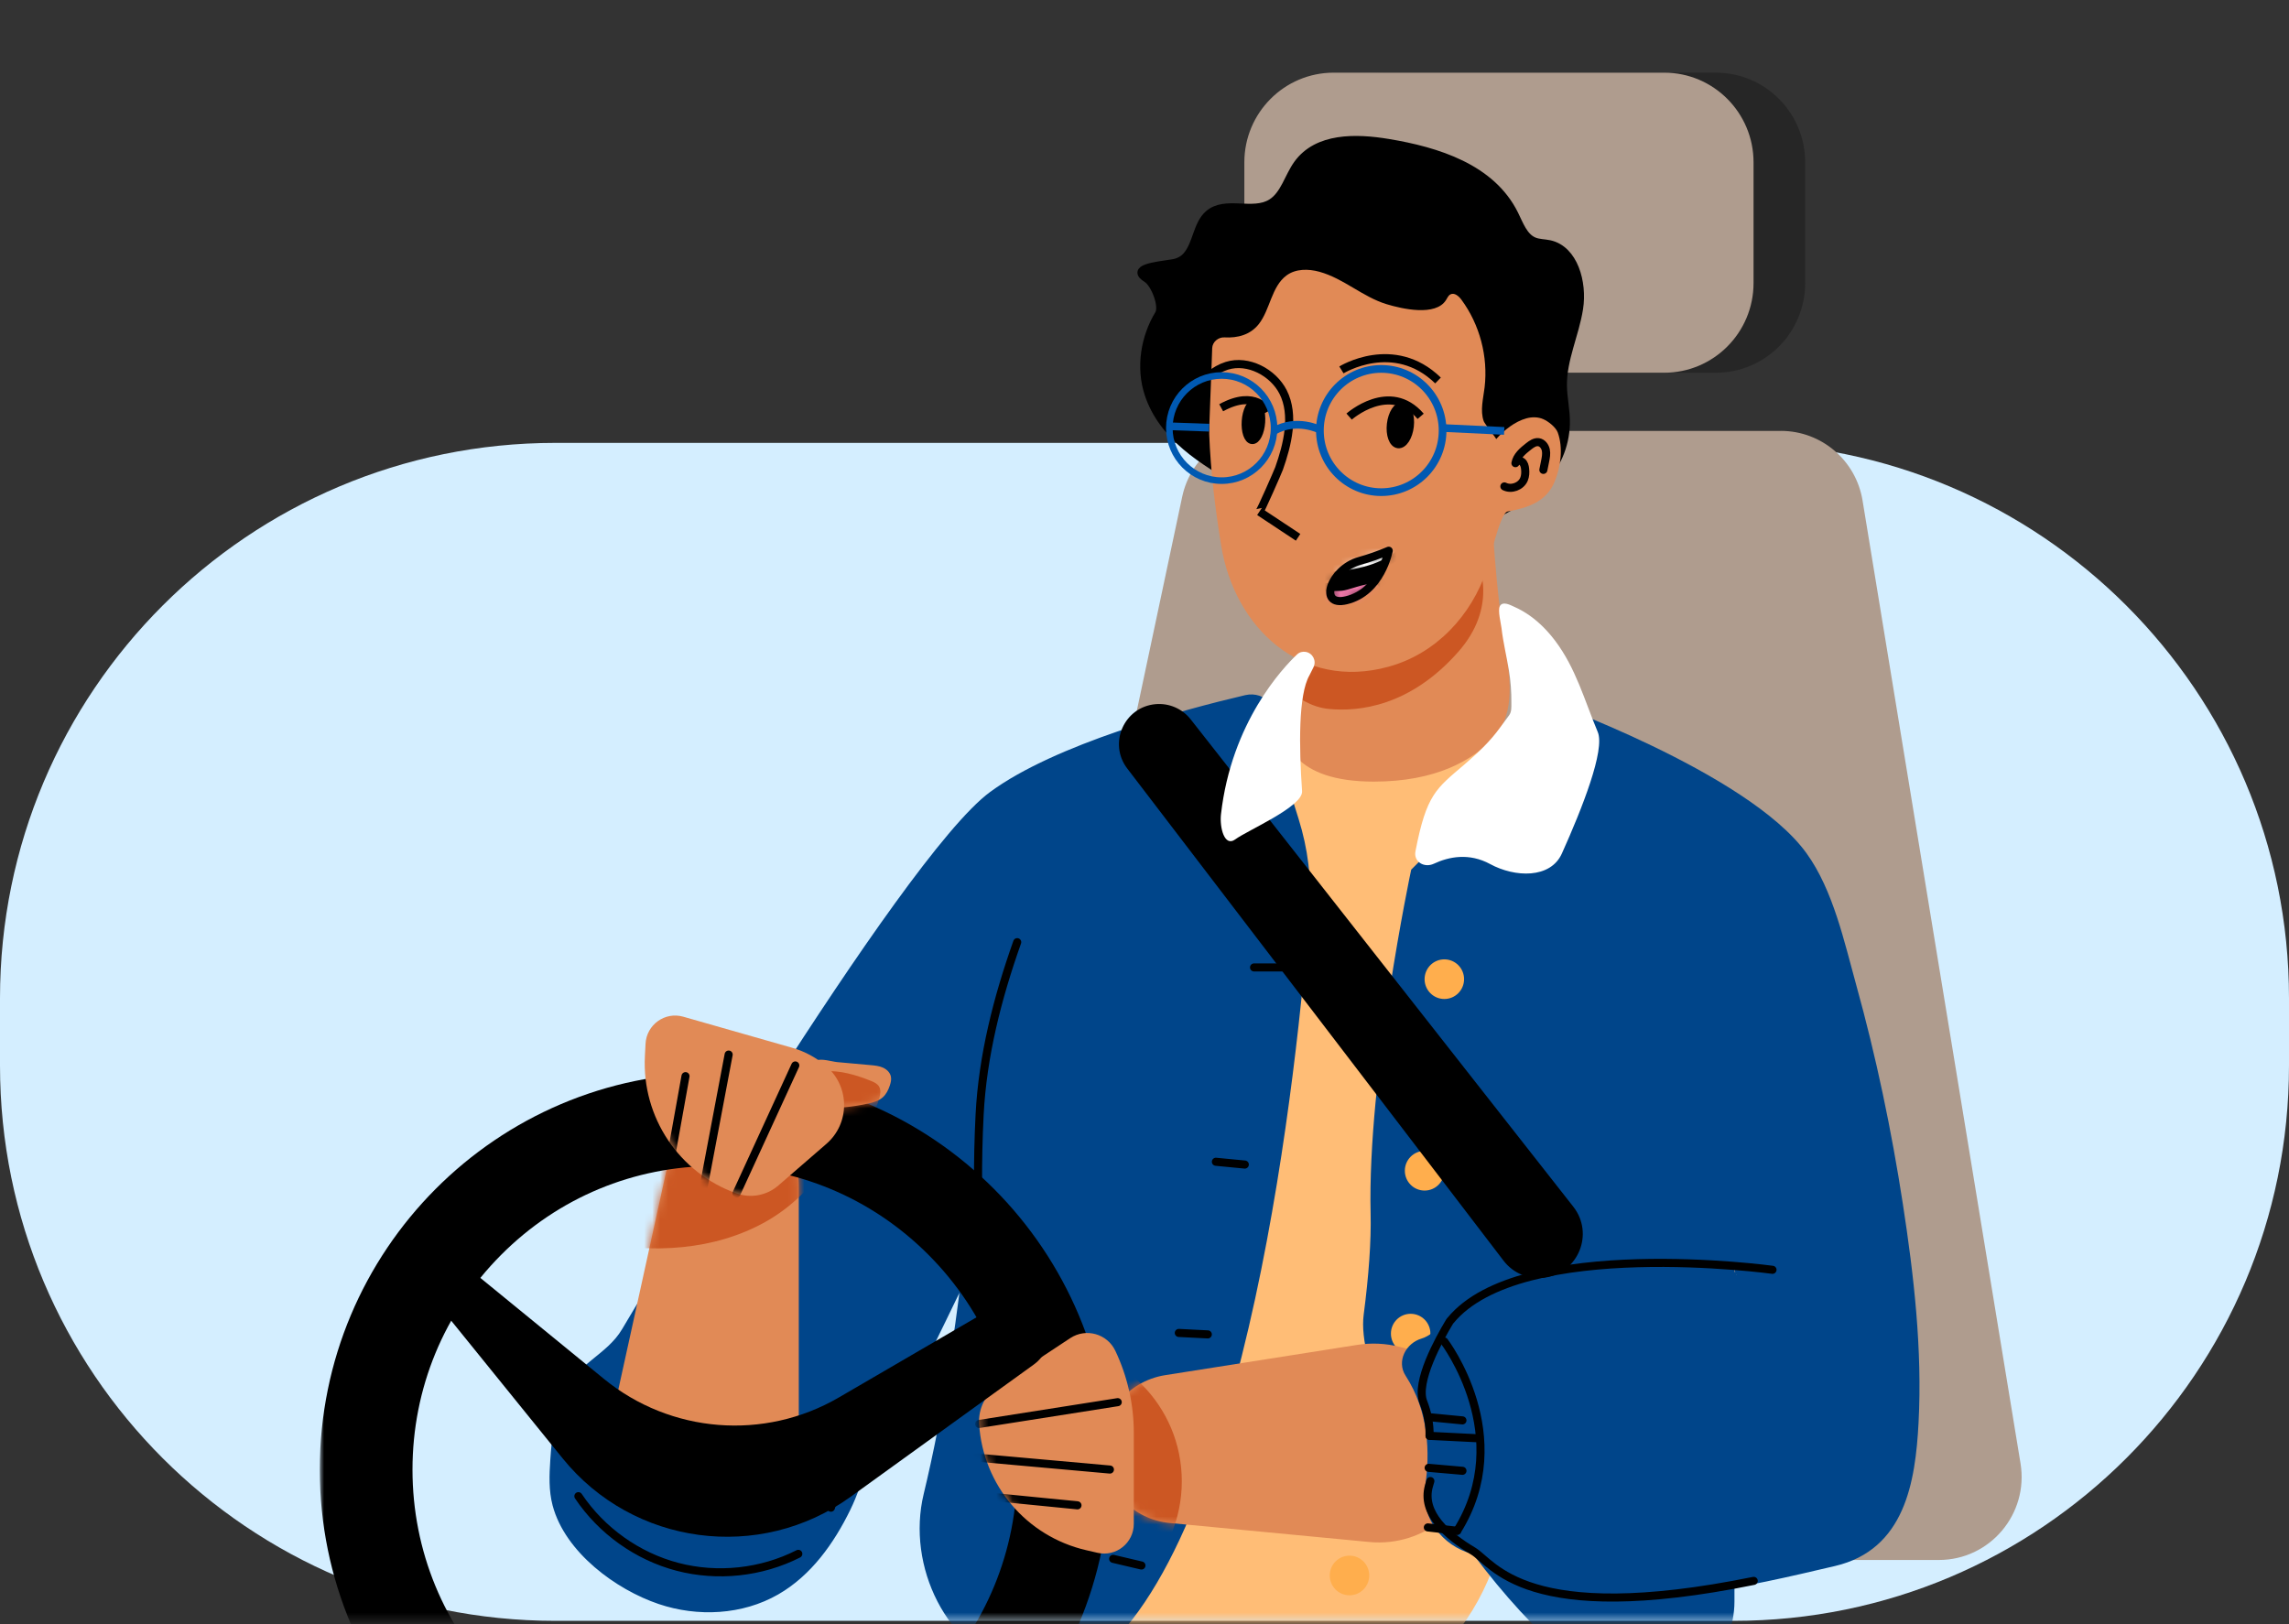 <svg width="286" height="203" viewBox="0 0 286 203" fill="none" xmlns="http://www.w3.org/2000/svg">
<rect x="0" y="0" width="286" height="203" fill="#333333" stroke="none"/>
<path d="M216.603 55.346H69.397C31.07 55.346 0 86.416 0 124.743V133.155C0 171.482 31.07 202.552 69.397 202.552H216.603C254.93 202.552 286 171.482 286 133.155V124.743C286 86.416 254.93 55.346 216.603 55.346Z" fill="#D4EEFF"/>
<mask id="mask0_1666_4554" style="mask-type:luminance" maskUnits="userSpaceOnUse" x="39" y="0" width="229" height="203">
<path d="M267.074 0.669H39.956V202.551H267.074V0.669Z" fill="white"/>
</mask>
<g mask="url(#mask0_1666_4554)">
<path d="M222.517 53.849H157.823C152.944 53.849 148.728 57.275 147.712 62.069L122.201 182.399C120.831 188.859 125.736 194.945 132.311 194.945H242.254C248.636 194.945 253.492 189.197 252.455 182.872L232.717 62.543C231.895 57.527 227.578 53.847 222.517 53.847V53.849Z" fill="#AF9C8E"/>
<path d="M173.086 9.081H214.389C220.552 9.081 225.548 14.099 225.548 20.289V35.37C225.548 41.56 220.552 46.578 214.389 46.578H173.086C166.923 46.578 161.927 41.56 161.927 35.37V20.289C161.927 14.099 166.923 9.081 173.086 9.081Z" fill="#262626"/>
<path d="M166.634 9.081H207.938C214.101 9.081 219.097 14.099 219.097 20.289V35.37C219.097 41.56 214.101 46.578 207.938 46.578H166.634C160.472 46.578 155.476 41.56 155.476 35.37V20.289C155.476 14.099 160.472 9.081 166.634 9.081Z" fill="#AF9C8E"/>
<path d="M140.924 112.064C141.417 109.475 142.351 106.989 143.684 104.715C146.353 100.162 150.503 96.663 155.442 94.801L165.045 91.18C168.995 89.691 173.279 89.316 177.427 90.097C187.259 91.948 194.77 99.936 196.013 109.863L198.652 130.932C199.42 137.066 199.092 143.286 197.682 149.304L187.578 192.445C185.91 199.566 181.696 205.832 175.729 210.062C171.085 213.355 165.565 215.258 159.879 215.547C140.076 216.552 124.415 198.752 128.125 179.274L140.924 112.064Z" fill="#FFBD76"/>
<path d="M122.446 138.033C121.691 150.086 120.559 160.205 119.286 168.603C118.176 175.923 116.958 181.935 115.789 186.782C113.659 195.615 118.563 205.848 127.298 208.353C130.227 209.193 133.441 209.212 135.903 207.418C155.685 193.004 161.78 132.615 163.224 113.672C163.512 109.881 163.025 106.104 161.891 102.475L158.918 92.953C158.724 92.33 158.741 91.66 158.968 91.048C159.766 88.889 157.908 86.722 155.667 87.248C147.597 89.144 132.01 93.366 123.956 99.269C112.83 107.425 78.337 165.831 78.071 166.282C76.036 169.727 72.176 170.657 70.588 174.672C69.612 177.136 69.325 179.815 69.144 182.46C69.018 184.327 68.943 186.234 69.424 188.044C70.936 193.718 77.145 198.301 82.426 200.083C87.202 201.696 92.675 201.425 97.046 198.911C101.051 196.609 103.874 192.658 105.901 188.492C107.603 184.995 108.434 180.858 110.439 177.546C111.794 175.305 113.501 173.56 114.724 171.167C116.832 167.046 118.8 162.848 120.835 158.69" fill="#00458A"/>
<path d="M122.446 138.033C121.691 150.086 120.559 160.205 119.286 168.603C118.176 175.923 116.958 181.935 115.789 186.782C113.659 195.615 118.563 205.848 127.298 208.353C130.227 209.193 133.441 209.212 135.903 207.418C155.685 193.004 161.78 132.615 163.224 113.672C163.512 109.881 163.025 106.104 161.891 102.475L158.918 92.953C158.724 92.33 158.741 91.66 158.968 91.048C159.766 88.889 157.908 86.722 155.667 87.248C147.597 89.144 132.01 93.366 123.956 99.269C112.83 107.425 78.337 165.831 78.071 166.282C76.036 169.727 72.176 170.657 70.588 174.672C69.612 177.136 69.325 179.815 69.144 182.46C69.018 184.327 68.943 186.234 69.424 188.044C70.936 193.718 77.145 198.301 82.426 200.083C87.202 201.696 92.675 201.425 97.046 198.911C101.051 196.609 103.874 192.658 105.901 188.492C107.603 184.995 108.434 180.858 110.439 177.546C111.794 175.305 113.501 173.56 114.724 171.167C116.832 167.046 118.8 162.848 120.835 158.69" stroke="#00458A" stroke-width="0.774" stroke-miterlimit="10"/>
<path d="M91.437 139.717C87.508 139.717 84.109 142.451 83.266 146.289L76.325 177.897C75.108 183.437 78.435 188.978 83.893 190.437C85.725 190.926 87.796 191.184 90.073 191.015C95.57 190.603 99.804 185.966 99.804 180.428V148.083C99.804 143.462 96.058 139.717 91.437 139.717Z" fill="#E18A56"/>
<mask id="mask1_1666_4554" style="mask-type:luminance" maskUnits="userSpaceOnUse" x="76" y="139" width="24" height="53">
<path d="M91.447 139.723C87.518 139.723 84.118 142.457 83.276 146.295L76.335 177.904C75.118 183.443 78.445 188.985 83.902 190.444C85.734 190.933 87.806 191.191 90.082 191.021C95.58 190.609 99.813 185.972 99.813 180.435V148.089C99.813 143.469 96.068 139.723 91.447 139.723Z" fill="white"/>
</mask>
<g mask="url(#mask1_1666_4554)">
<path d="M106.076 134.797C106.613 142.086 101.971 149.148 95.615 152.705C89.258 156.262 81.518 156.682 74.392 155.211C72.954 154.915 71.498 154.53 70.281 153.706C68.873 152.752 67.89 151.273 67.2 149.714C64.257 143.066 66.592 134.687 72.092 129.95C75.593 126.936 80.077 125.311 84.575 124.289C90.172 123.019 96.628 122.786 101.027 126.489" fill="#CC5723"/>
</g>
<path d="M186.349 63.28H186.35C186.351 63.305 186.831 73.767 188.159 81.514C188.819 85.365 189.176 89.597 186.45 92.397C183.9 95.017 179.402 97.675 171.65 97.675C161.662 97.675 160.088 92.745 160.198 89.327C160.266 87.221 160.409 86.725 161.921 85.258C164.616 82.644 165.759 76.33 168.93 74.321L186.348 63.281L186.349 63.28Z" fill="#E18A56"/>
<mask id="mask2_1666_4554" style="mask-type:luminance" maskUnits="userSpaceOnUse" x="160" y="63" width="29" height="35">
<path d="M186.35 63.281C186.351 63.281 186.352 63.28 186.352 63.281C186.353 63.306 186.833 73.768 188.161 81.514C188.821 85.366 189.178 89.598 186.452 92.398C183.902 95.018 179.404 97.675 171.652 97.675C161.663 97.675 160.09 92.746 160.2 89.328C160.267 87.222 160.411 86.725 161.923 85.258C164.618 82.644 165.761 76.331 168.932 74.321L186.35 63.281Z" fill="white"/>
</mask>
<g mask="url(#mask2_1666_4554)">
<path d="M154.088 66.254C150.721 71.267 151.59 77.999 156.118 81.993L160.397 85.767C162.014 87.194 163.868 88.382 166.015 88.592C169.74 88.958 176.18 88.304 182.218 81.444C191.547 70.846 178.192 57.506 164.408 60.563L161.475 61.214C158.456 61.883 155.811 63.688 154.088 66.254Z" fill="#CC5723"/>
</g>
<path d="M195.645 52.932L195.647 52.93C195.683 51.34 195.295 49.77 195.277 48.181C195.241 44.884 196.787 41.81 197.295 38.557C197.803 35.304 196.655 31.191 193.61 30.521C192.951 30.377 192.251 30.409 191.627 30.14C190.374 29.597 189.847 28.067 189.218 26.795C186.347 20.98 179.569 18.882 173.457 17.867C169.434 17.2 164.592 17.082 162.125 20.518C160.976 22.119 160.487 24.356 158.847 25.37C156.511 26.814 153.1 24.954 151.013 26.779C149.566 28.044 149.56 30.465 148.303 31.942C147.835 32.491 147.214 32.798 146.551 32.899C144.192 33.259 141.275 33.559 143.302 34.817C144.3 35.437 145.403 38.264 144.793 39.268C143.027 42.175 142.433 45.918 143.503 49.199C145.249 54.55 150.361 57.669 155.079 60.319C159.598 62.856 164.178 65.418 169.156 66.654C177.269 68.667 195.379 64.598 195.643 52.934L195.645 52.932Z" fill="black" stroke="black" stroke-width="1.01" stroke-miterlimit="10"/>
<path d="M176.677 108.871C176.67 108.903 171.231 134.656 171.639 151.626C171.723 155.104 171.401 159.507 170.77 164.34C169.241 176.066 193.467 211.164 205.293 211.164C211.386 211.164 216.325 206.225 216.325 200.132V130.123C216.325 123.06 214.19 116.163 210.2 110.335L204.715 102.325C202.687 99.364 199.513 97.384 195.961 96.866L192.666 96.386C190.711 96.101 188.737 96.759 187.342 98.159L176.677 108.871Z" fill="#00458A" stroke="#00458A" stroke-width="0.774" stroke-miterlimit="10"/>
<path d="M151.443 43.96L151.442 43.962C151.343 47.266 151.057 53.472 151.086 54.257C151.258 58.907 151.831 63.535 152.571 68.125C154.244 78.504 162.643 86.32 173.512 83.312C179.434 81.674 183.82 76.945 185.771 71.191C186.051 70.366 187.394 64.104 188.362 63.925C190.855 63.465 193.177 62.745 194.237 60.21C195.009 58.361 195.329 55.97 194.638 54.057C194.394 53.387 193.463 52.657 192.815 52.376C192.167 52.095 191.412 52.09 190.717 52.28C189.278 52.673 187.915 53.764 186.942 54.873C186.988 54.821 185.497 52.946 185.388 52.644C184.905 51.308 185.338 49.747 185.497 48.388C185.943 44.554 184.887 40.564 182.603 37.459C182.272 37.009 181.722 36.529 181.227 36.787C180.961 36.926 180.836 37.232 180.677 37.488C179.39 39.571 175.174 38.597 173.257 38.015C170.258 37.107 167.888 34.797 164.853 33.962C163.479 33.584 161.896 33.571 160.748 34.418C158.847 35.821 158.703 38.708 157.268 40.516C156.216 41.838 154.641 42.258 153 42.162C152.223 42.116 151.483 42.73 151.458 43.508C151.454 43.658 151.449 43.808 151.444 43.958L151.443 43.96Z" fill="#E18A56"/>
<path d="M176.255 169.135C174.893 169.135 173.789 168.026 173.789 166.657C173.789 165.289 174.893 164.18 176.255 164.18C177.617 164.18 178.722 165.289 178.722 166.657C178.722 168.026 177.617 169.135 176.255 169.135Z" fill="#FFAE4D"/>
<path d="M174.897 168.316C173.159 167.872 171.348 167.787 169.576 168.066L145.588 171.848C140.797 172.603 137.388 176.907 137.749 181.743C138.087 186.269 141.637 189.892 146.155 190.322L171.125 192.7C174.468 193.019 177.812 191.954 180.366 189.774C183.687 186.938 185.279 182.539 184.517 178.239C183.673 173.479 180.123 169.653 175.44 168.455L174.897 168.316Z" fill="#E18A56"/>
<mask id="mask3_1666_4554" style="mask-type:luminance" maskUnits="userSpaceOnUse" x="137" y="167" width="48" height="26">
<path d="M174.887 168.311C173.149 167.866 171.338 167.781 169.566 168.061L145.578 171.842C140.788 172.597 137.378 176.902 137.739 181.738C138.077 186.263 141.628 189.887 146.146 190.317L171.115 192.695C174.458 193.013 177.803 191.949 180.356 189.768C183.678 186.933 185.269 182.534 184.507 178.234C183.663 173.474 180.114 169.647 175.43 168.45L174.887 168.311Z" fill="white"/>
</mask>
<g mask="url(#mask3_1666_4554)">
<path d="M130.654 202.192C121.261 202.192 113.647 194.544 113.647 185.11C113.647 175.675 121.261 168.027 130.654 168.027C140.047 168.027 147.661 175.675 147.661 185.11C147.661 194.544 140.047 202.192 130.654 202.192Z" fill="#CC5723"/>
</g>
<path d="M216.949 159.362C205.885 158.453 194.335 158.368 184.19 162.897C181.632 164.039 179.852 167.022 177.734 167.644C175.975 168.162 174.946 170.162 175.944 171.7C178.933 176.31 179.076 181.595 178.452 185.772C177.898 189.483 180.433 192.833 184.052 193.819C185.769 194.287 186.781 195.712 188.349 196.603C190.209 197.661 192.342 198.225 194.433 198.608C205.973 200.714 217.785 198.01 229.202 195.319C237.613 193.336 238.937 185.21 239.328 177.772C239.805 168.676 238.751 159.473 237.369 150.498C235.953 141.303 234.043 132.16 231.555 123.196C230.08 117.878 228.69 111.397 225.393 106.841C218.147 96.826 192.486 87.745 192.486 87.745" fill="#00458A"/>
<path d="M216.949 159.362C205.885 158.453 194.335 158.368 184.19 162.897C181.632 164.039 179.852 167.022 177.734 167.644C175.975 168.162 174.946 170.162 175.944 171.7C178.933 176.31 179.076 181.595 178.452 185.772C177.898 189.483 180.433 192.833 184.052 193.819C185.769 194.287 186.781 195.712 188.349 196.603C190.209 197.661 192.342 198.225 194.433 198.608C205.973 200.714 217.785 198.01 229.202 195.319C237.613 193.336 238.937 185.21 239.328 177.772C239.805 168.676 238.751 159.473 237.369 150.498C235.953 141.303 234.043 132.16 231.555 123.196C230.08 117.878 228.69 111.397 225.393 106.841C218.147 96.826 192.486 87.745 192.486 87.745" stroke="#00458A" stroke-width="0.774" stroke-miterlimit="10"/>
<path d="M187.414 75.72V75.722C187.412 75.725 187.404 75.737 187.401 75.744C187.112 76.267 187.541 77.915 187.61 78.516C187.813 80.283 188.238 81.996 188.528 83.745C188.75 85.095 188.853 86.463 188.838 87.832C188.832 88.407 188.888 88.921 188.553 89.393C188.19 89.899 187.813 90.392 187.447 90.894C186.176 92.667 184.609 94.133 182.961 95.544C179.425 98.572 178.231 99.263 176.854 106.389C176.601 107.693 177.951 108.501 179.154 107.937C181.021 107.061 183.551 106.544 186.199 107.984C189.263 109.65 193.72 109.841 195.15 106.659C197.713 100.956 200.565 93.706 199.633 91.479C197.992 87.568 196.908 83.512 194.305 80.071C193.414 78.893 192.377 77.819 191.174 76.96C190.553 76.518 189.89 76.135 189.193 75.827C188.729 75.621 187.789 75.096 187.415 75.718L187.414 75.72Z" fill="white"/>
<path d="M122.202 148.085C122.185 145.158 122.25 142.23 122.398 139.307C122.772 131.952 124.631 124.679 127.095 117.739" stroke="black" stroke-width="1.01" stroke-linecap="round" stroke-linejoin="round"/>
<path d="M89.315 145.711C79.224 145.711 69.738 149.659 62.604 156.825C55.469 163.991 51.539 173.521 51.539 183.655C51.539 193.789 55.469 203.319 62.604 210.485C69.738 217.651 79.226 221.599 89.315 221.599C99.404 221.599 108.892 217.651 116.026 210.485C123.16 203.319 127.091 193.789 127.091 183.655C127.091 173.521 123.16 163.991 116.026 156.825C108.892 149.659 99.404 145.711 89.315 145.711ZM89.315 134.076C116.574 134.076 138.673 156.273 138.673 183.653C138.673 211.033 116.574 233.23 89.315 233.23C62.056 233.23 39.955 211.033 39.955 183.653C39.955 156.273 62.054 134.076 89.315 134.076Z" fill="black"/>
<path d="M133.718 167.223L124.706 173.179C123.119 174.228 122.215 176.049 122.335 177.952C122.817 185.594 128.264 192.01 135.726 193.725L137.135 194.049C139.454 194.583 141.663 192.814 141.663 190.425V179.043C141.663 175.5 140.874 172.002 139.354 168.802C138.34 166.669 135.684 165.924 133.718 167.223Z" fill="#E18A56"/>
<mask id="mask4_1666_4554" style="mask-type:luminance" maskUnits="userSpaceOnUse" x="122" y="166" width="20" height="29">
<path d="M133.724 167.222L124.712 173.177C123.125 174.226 122.221 176.047 122.341 177.951C122.823 185.592 128.27 192.008 135.732 193.724L137.141 194.048C139.459 194.581 141.669 192.812 141.669 190.423V179.041C141.669 175.498 140.88 172 139.36 168.8C138.346 166.667 135.69 165.923 133.724 167.222Z" fill="white"/>
</mask>
<g mask="url(#mask4_1666_4554)">
<path d="M122.34 177.948L139.655 175.223" stroke="black" stroke-width="1.01" stroke-linecap="round" stroke-linejoin="round"/>
<path d="M120.834 182.043L138.679 183.644" stroke="black" stroke-width="1.01" stroke-linecap="round" stroke-linejoin="round"/>
<path d="M120.84 186.752L134.626 188.117" stroke="black" stroke-width="1.01" stroke-linecap="round" stroke-linejoin="round"/>
</g>
<path d="M221.466 158.683C221.466 158.683 189.965 154.374 181.237 165.013C181.158 165.109 181.182 165.055 181.118 165.162C179.74 167.445 176.865 172.706 177.83 175.193C178.342 176.512 178.658 177.942 178.616 179.43" stroke="black" stroke-width="1.01" stroke-linecap="round" stroke-linejoin="round"/>
<path d="M180.462 124.841C179.1 124.841 177.996 123.732 177.996 122.364C177.996 120.996 179.1 119.887 180.462 119.887C181.825 119.887 182.929 120.996 182.929 122.364C182.929 123.732 181.825 124.841 180.462 124.841Z" fill="#FFAE4D"/>
<path d="M177.996 148.781C176.634 148.781 175.529 147.672 175.529 146.303C175.529 144.935 176.634 143.826 177.996 143.826C179.358 143.826 180.462 144.935 180.462 146.303C180.462 147.672 179.358 148.781 177.996 148.781Z" fill="#FFAE4D"/>
<path d="M168.613 199.358C167.251 199.358 166.147 198.249 166.147 196.881C166.147 195.513 167.251 194.404 168.613 194.404C169.975 194.404 171.079 195.513 171.079 196.881C171.079 198.249 169.975 199.358 168.613 199.358Z" fill="#FFAE4D"/>
<path d="M178.717 185.08L178.547 185.663C177.534 189.131 180.939 191.973 184.044 193.821C186.622 195.355 190.516 203.362 219.12 197.557" stroke="black" stroke-width="1.01" stroke-linecap="round" stroke-linejoin="round"/>
<path d="M180.459 167.643C180.459 167.643 189.466 179.469 182.069 191.295" stroke="black" stroke-width="1.01" stroke-linecap="round" stroke-linejoin="round"/>
<path d="M182.728 183.801L178.502 183.431" stroke="black" stroke-width="1.01" stroke-linecap="round" stroke-linejoin="round"/>
<path d="M184.366 179.721L178.617 179.433" stroke="black" stroke-width="1.01" stroke-linecap="round" stroke-linejoin="round"/>
<path d="M182.726 177.501L178.401 177.083" stroke="black" stroke-width="1.01" stroke-linecap="round" stroke-linejoin="round"/>
<path d="M182.073 191.297L178.402 190.875" stroke="black" stroke-width="1.01" stroke-linecap="round" stroke-linejoin="round"/>
<path d="M167.606 46.225C167.606 46.225 174.135 42.173 179.673 47.547" stroke="black" stroke-width="1.01" stroke-miterlimit="10"/>
<path d="M162.19 67.145L157.354 63.942C157.455 64.009 159.703 58.86 159.82 58.527C160.838 55.638 161.796 51.885 160.314 48.98C159.073 46.545 155.955 44.871 153.278 45.714C151.727 46.203 150.367 47.394 149.474 48.744" stroke="black" stroke-width="1.01" stroke-miterlimit="10"/>
<path d="M168.567 52.059C168.567 52.059 173.655 47.548 177.505 52.025" stroke="black" stroke-width="1.01" stroke-miterlimit="10"/>
<path d="M174.696 55.512C174.044 55.436 173.637 54.312 173.788 53.002C173.938 51.691 174.589 50.69 175.241 50.766C175.892 50.841 176.299 51.965 176.148 53.275C175.998 54.586 175.347 55.587 174.696 55.512Z" fill="black" stroke="black" stroke-width="1.01" stroke-miterlimit="10"/>
<path d="M156.455 54.991C155.924 54.954 155.564 53.894 155.651 52.622C155.738 51.351 156.239 50.349 156.77 50.386C157.301 50.423 157.661 51.483 157.574 52.755C157.487 54.026 156.986 55.028 156.455 54.991Z" fill="black" stroke="black" stroke-width="1.01" stroke-miterlimit="10"/>
<path d="M158.454 51.397C158.454 51.397 156.9 48.583 152.581 50.956" stroke="black" stroke-width="1.01" stroke-miterlimit="10"/>
<path d="M172.58 61.502C168.347 61.502 164.915 58.055 164.915 53.803C164.915 49.551 168.347 46.103 172.58 46.103C176.813 46.103 180.245 49.551 180.245 53.803C180.245 58.055 176.813 61.502 172.58 61.502Z" stroke="#0059B2" stroke-width="0.963" stroke-miterlimit="10"/>
<path d="M152.644 60.063C149.031 60.063 146.102 57.121 146.102 53.492C146.102 49.863 149.031 46.921 152.644 46.921C156.257 46.921 159.187 49.863 159.187 53.492C159.187 57.121 156.257 60.063 152.644 60.063Z" stroke="#0059B2" stroke-width="0.821" stroke-miterlimit="10"/>
<path d="M164.913 53.694C164.913 53.694 162.021 52.212 159.18 53.85" stroke="#0059B2" stroke-width="0.963" stroke-miterlimit="10"/>
<path d="M187.94 53.851L180.457 53.495" stroke="#0059B2" stroke-width="0.963" stroke-miterlimit="10"/>
<path d="M151.081 53.447L146.035 53.267" stroke="#0059B2" stroke-width="0.963" stroke-miterlimit="10"/>
<path d="M173.513 68.82C172.228 69.365 170.993 69.785 169.839 70.108C166.278 71.104 164.618 75.875 168.214 75.014C172.538 73.981 173.505 68.857 173.513 68.819C173.513 68.818 173.513 68.82 173.513 68.82Z" fill="black"/>
<mask id="mask5_1666_4554" style="mask-type:luminance" maskUnits="userSpaceOnUse" x="166" y="68" width="8" height="8">
<path d="M173.511 68.813C172.226 69.358 170.991 69.779 169.837 70.102C166.276 71.097 164.617 75.869 168.212 75.008C172.536 73.974 173.504 68.85 173.511 68.812C173.511 68.812 173.511 68.813 173.511 68.813Z" fill="white"/>
</mask>
<g mask="url(#mask5_1666_4554)">
<path d="M167.618 73.32C167.141 73.376 166.66 73.335 166.181 73.356C165.173 73.4 164.196 73.707 163.234 74.013C163.042 74.074 162.837 74.144 162.716 74.305C162.547 74.532 162.613 74.869 162.789 75.091C162.965 75.312 163.228 75.441 163.483 75.562C165.295 76.424 167.248 77.185 169.249 77.029C170.872 76.902 173.601 75.695 173.003 73.579C172.365 71.322 169.051 73.154 167.618 73.32Z" fill="#EF78A9" stroke="black" stroke-width="1.01" stroke-linecap="round" stroke-linejoin="round"/>
<path d="M160.069 71.765L160.067 71.767C160.121 71.775 170.137 73.221 174.823 69.222C175.425 68.709 175.314 67.798 174.699 67.301C174.346 67.015 173.879 66.91 173.438 67.018L165.389 68.988C163.418 69.47 161.592 70.423 160.069 71.765Z" fill="white" stroke="black" stroke-width="1.01" stroke-linecap="round" stroke-linejoin="round"/>
</g>
<path d="M173.513 68.82C172.228 69.365 170.993 69.785 169.839 70.108C166.278 71.104 164.618 75.875 168.214 75.014C172.538 73.981 173.505 68.857 173.513 68.819C173.513 68.818 173.513 68.82 173.513 68.82Z" stroke="black" stroke-width="1.01" stroke-linecap="round" stroke-linejoin="round"/>
<path d="M192.837 58.719L193.053 57.647C193.147 57.181 193.241 56.7 193.143 56.236C193.045 55.773 192.704 55.324 192.237 55.258C191.777 55.195 191.355 55.497 190.989 55.784C190.274 56.344 189.508 56.985 189.347 57.882C189.439 57.562 189.912 57.501 190.173 57.707C190.434 57.913 190.522 58.269 190.556 58.6C190.602 59.037 190.585 59.491 190.414 59.895C190.033 60.794 188.832 61.231 187.965 60.785" stroke="black" stroke-width="1.01" stroke-linecap="round" stroke-linejoin="round"/>
<path d="M72.266 186.971C75.152 191.285 79.641 194.488 84.647 195.8C89.652 197.113 95.129 196.524 99.745 194.178" stroke="black" stroke-width="1.01" stroke-linecap="round" stroke-linejoin="round"/>
<path d="M102.472 178.471C104.405 181.341 104.917 185.127 103.817 188.411" stroke="black" stroke-width="1.01" stroke-linecap="round" stroke-linejoin="round"/>
<path d="M160.317 120.897H156.688" stroke="black" stroke-width="1.01" stroke-linecap="round" stroke-linejoin="round"/>
<path d="M155.534 145.53L151.92 145.182" stroke="black" stroke-width="1.01" stroke-linecap="round" stroke-linejoin="round"/>
<path d="M150.911 166.755L147.287 166.572" stroke="black" stroke-width="1.01" stroke-linecap="round" stroke-linejoin="round"/>
<path d="M108.76 133.102C109.277 133.148 109.804 133.198 110.283 133.402C110.762 133.606 111.191 133.997 111.308 134.505C111.396 134.888 111.303 135.287 111.176 135.66C110.992 136.209 110.73 136.748 110.296 137.131C109.804 137.566 109.147 137.752 108.507 137.897C107.52 138.122 106.516 138.28 105.508 138.372C104.318 138.482 102.984 138.449 102.112 137.627C101.196 136.765 100.493 133.16 101.974 132.526C102.652 132.238 103.925 132.665 104.622 132.729C106 132.854 107.38 132.977 108.758 133.102H108.76Z" fill="#E18A56"/>
<mask id="mask6_1666_4554" style="mask-type:luminance" maskUnits="userSpaceOnUse" x="101" y="132" width="11" height="7">
<path d="M108.765 133.103C109.283 133.149 109.81 133.199 110.289 133.403C110.768 133.607 111.197 133.998 111.314 134.506C111.402 134.889 111.308 135.288 111.182 135.661C110.998 136.21 110.735 136.749 110.302 137.132C109.81 137.567 109.153 137.753 108.513 137.898C107.526 138.123 106.521 138.281 105.513 138.373C104.323 138.483 102.99 138.45 102.118 137.628C101.202 136.766 100.499 133.161 101.98 132.527C102.658 132.239 103.931 132.666 104.628 132.729C106.006 132.855 107.387 132.978 108.765 133.103Z" fill="white"/>
</mask>
<g mask="url(#mask6_1666_4554)">
<path d="M104.8 142.963C103.605 142.928 102.395 142.861 101.246 142.528C100.096 142.195 98.994 141.569 98.285 140.601C98.037 140.262 97.838 139.879 97.762 139.465C97.57 138.407 98.206 137.377 98.919 136.572C99.935 135.425 101.458 134.122 103.039 133.914C104.877 133.674 107.163 134.403 108.844 135.084C109.223 135.238 109.62 135.425 109.831 135.777C110.099 136.222 109.996 136.79 109.85 137.288C109.066 139.998 107.328 142.551 105.023 144.168C104.546 144.502 103.934 144.818 103.411 144.562" fill="#CC5723"/>
</g>
<path d="M103.262 142.937L97.247 148.151C95.81 149.396 93.817 149.774 92.027 149.137C84.84 146.582 80.184 139.61 80.577 131.992L80.658 130.437C80.78 128.052 83.08 126.399 85.368 127.053L98.999 130.943C100.593 131.398 102.066 132.206 103.31 133.307C106.204 135.867 106.181 140.406 103.262 142.937Z" fill="#E18A56"/>
<mask id="mask7_1666_4554" style="mask-type:luminance" maskUnits="userSpaceOnUse" x="80" y="126" width="26" height="24">
<path d="M103.264 142.931L97.249 148.146C95.812 149.391 93.819 149.768 92.029 149.131C84.842 146.576 80.186 139.605 80.579 131.987L80.66 130.432C80.782 128.047 83.082 126.393 85.37 127.048L99.001 130.938C100.595 131.392 102.068 132.201 103.312 133.302C106.206 135.862 106.183 140.4 103.264 142.931Z" fill="white"/>
</mask>
<g mask="url(#mask7_1666_4554)">
<path d="M92.027 149.132L99.368 133.146" stroke="black" stroke-width="1.01" stroke-linecap="round" stroke-linejoin="round"/>
<path d="M87.698 149.464L91.042 131.785" stroke="black" stroke-width="1.01" stroke-linecap="round" stroke-linejoin="round"/>
<path d="M83.191 148.176L85.651 134.483" stroke="black" stroke-width="1.01" stroke-linecap="round" stroke-linejoin="round"/>
</g>
<path d="M142.618 195.636L139.085 194.804" stroke="black" stroke-width="1.01" stroke-linecap="round" stroke-linejoin="round"/>
<path d="M144.428 88.499C145.947 88.364 147.431 89.007 148.373 90.206L196.184 151.115C198.574 154.16 196.752 158.648 192.916 159.166C191.135 159.407 189.362 158.674 188.27 157.246L141.244 95.729C139.086 92.906 140.889 88.813 144.428 88.499Z" fill="black" stroke="black" stroke-width="1.01" stroke-miterlimit="10"/>
<path d="M163.147 81.464C162.759 81.395 162.361 81.501 162.075 81.772C160.29 83.458 153.864 90.254 152.557 101.754C152.368 103.413 152.993 105.886 154.337 104.895C155.897 103.747 162.822 100.798 162.688 98.866C162.301 93.309 162.215 86.819 163.604 84.403L164.113 83.383C164.512 82.581 164.029 81.621 163.147 81.464Z" fill="white"/>
<path d="M129.455 163.627C128.046 162.442 126.046 162.27 124.455 163.196L104.812 174.636C95.501 180.059 83.802 179.134 75.459 172.314L56.644 156.936C55.457 155.966 53.701 156.185 52.79 157.417C52.063 158.4 52.092 159.75 52.861 160.7L70.3 182.25C79.12 193.148 94.919 195.254 106.286 187.045L129.201 170.496C131.501 168.835 131.626 165.454 129.455 163.627Z" fill="black"/>
</g>
</svg>
